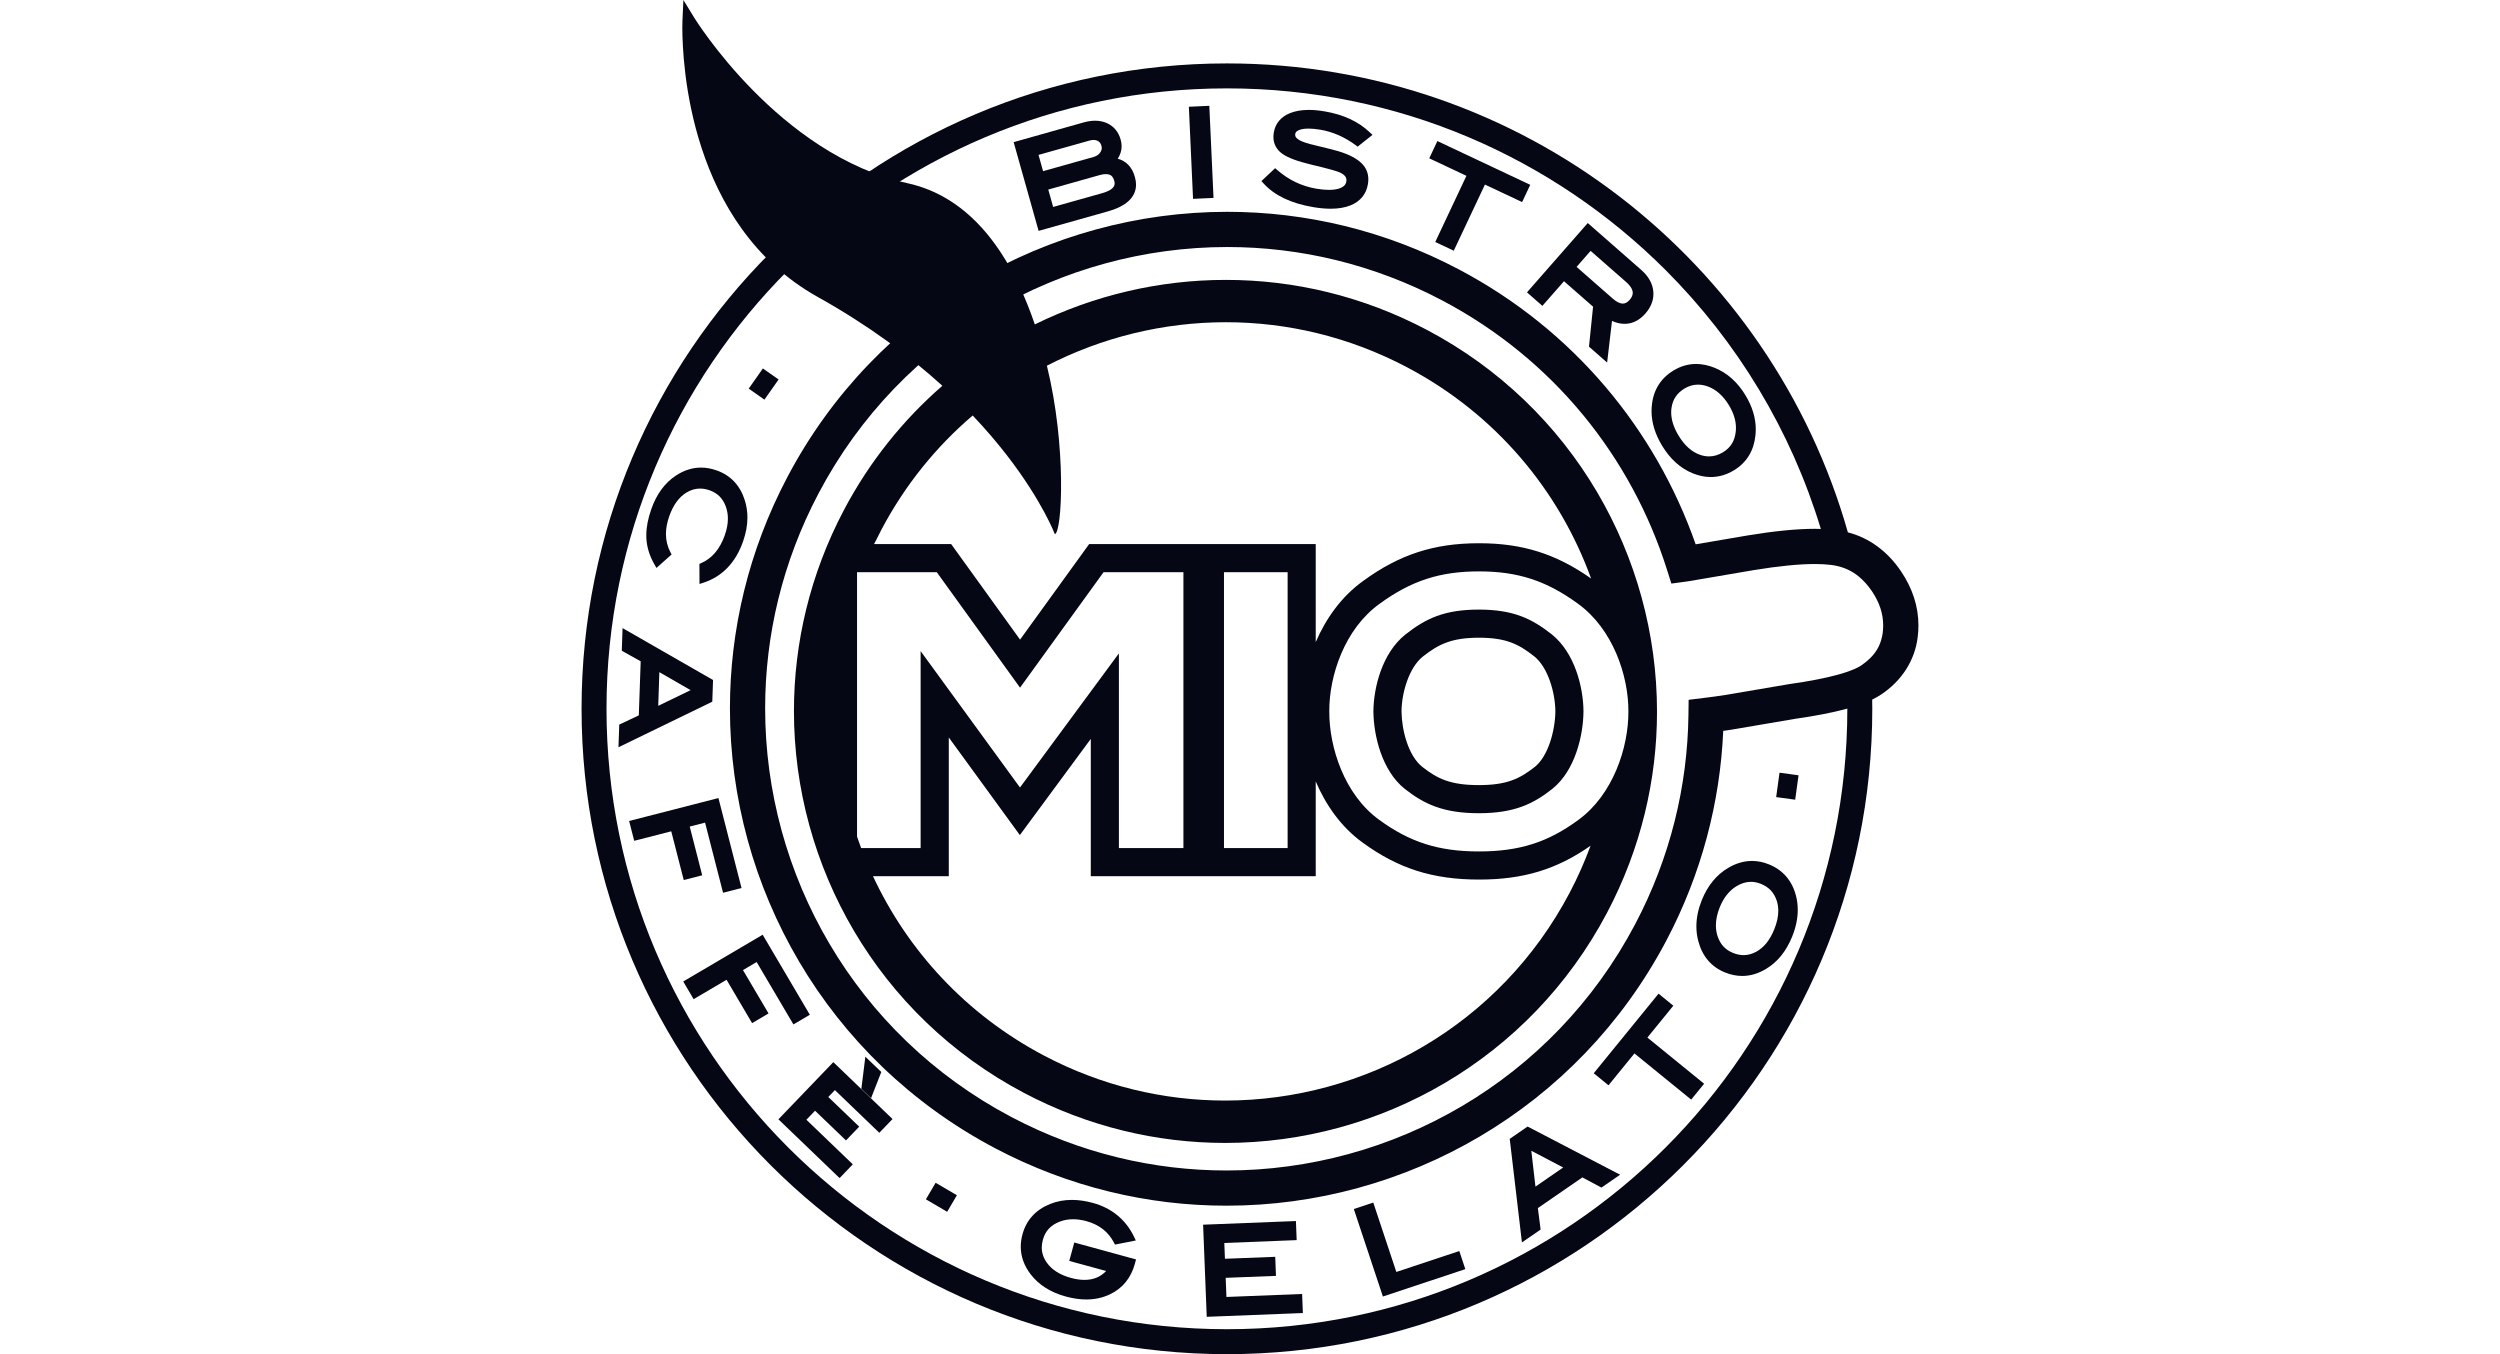 <?xml version="1.0" encoding="UTF-8"?> <svg xmlns="http://www.w3.org/2000/svg" id="Ebene_1" version="1.1" viewBox="0 0 120 65"><!-- Generator: Adobe Illustrator 29.8.2, SVG Export Plug-In . SVG Version: 2.1.1 Build 3) --><defs><style> .st0 { fill: #060714; } </style></defs><g id="Ebene_11" data-name="Ebene_1"><g><path class="st0" d="M29.883,30.149l-.037,1.087.907.507-.09,2.594-.939.444-.037,1.087.225-.109,4.278-2.078.036-1.041-4.343-2.491ZM31.595,33.879l.054-1.616,1.5.865-1.554.751Z"></path><polygon class="st0" points="32.82 42.242 32.22 39.903 30.442 40.359 30.198 39.407 34.485 38.306 35.593 42.625 34.852 42.815 34.707 42.853 33.843 39.486 33.107 39.675 33.706 42.014 32.82 42.242"></polygon><path class="st0" d="M34.792,25.682c.099-.282.147-.544.147-.787,0-.202-.033-.391-.097-.573-.145-.399-.394-.649-.783-.789-.159-.055-.312-.082-.457-.082-.226,0-.442.063-.658.195-.352.217-.627.588-.822,1.137-.105.301-.157.585-.157.85,0,.313.072.604.216.879l.055.103-.727.646-.091-.16c-.238-.411-.37-.834-.393-1.264-.002-.045-.003-.091-.003-.138,0-.39.081-.811.241-1.263.249-.711.643-1.254,1.179-1.608.382-.252.789-.384,1.207-.384.246,0,.496.046.748.135.667.232,1.131.724,1.351,1.428.085.268.129.549.129.835,0,.37-.072.753-.21,1.147-.352,1.008-.993,1.682-1.895,1.978l-.196.064-.004-.964.09-.04c.516-.228.889-.663,1.132-1.345Z"></path><polygon class="st0" points="36.692 19.184 36.062 18.74 35.939 18.653 36.619 17.686 37.373 18.215 36.692 19.184"></polygon><polygon class="st0" points="35.663 46.564 36.89 48.645 36.101 49.11 34.875 47.029 33.294 47.96 32.795 47.111 36.608 44.867 38.872 48.708 38.213 49.097 38.084 49.172 36.319 46.177 35.663 46.564"></polygon><polygon class="st0" points="41.892 52.504 41.811 52.714 41.345 52.265 41.537 50.722 42.302 51.456 41.892 52.504"></polygon><polygon class="st0" points="39.999 50.983 42.842 53.714 42.207 54.374 40.075 52.325 39.757 52.655 41.242 54.08 40.607 54.741 39.123 53.315 38.707 53.748 40.934 55.888 40.405 56.44 40.3 56.548 37.364 53.727 39.999 50.983"></polygon><polygon class="st0" points="44.91 56.773 45.931 57.371 45.541 58.036 45.464 58.166 44.443 57.568 44.91 56.773"></polygon><path class="st0" d="M54.475,8.5c-.121-.462-.415-.775-.823-.882.121-.184.186-.387.186-.598,0-.105-.016-.21-.046-.316-.099-.363-.324-.64-.648-.789-.177-.081-.37-.121-.577-.121-.177,0-.363.028-.559.084l-3.353.945,1.198,4.259,3.309-.931c.856-.235,1.366-.663,1.368-1.285,0-.118-.018-.24-.054-.364ZM49.849,7.435l2.444-.687c.075-.021.142-.031.201-.031.072,0,.13.013.184.039.097.048.154.115.193.244.009.034.014.067.014.099,0,.069-.019.136-.07.213-.072.106-.174.18-.33.225l-2.417.679-.219-.781ZM53.38,9.049c-.088.079-.243.157-.46.219l-2.369.666-.234-.835,2.471-.696c.114-.033.213-.046.294-.046.231.01.324.081.403.322.013.045.018.085.018.121-.001.096-.033.166-.123.249Z"></path><path class="st0" d="M51.564,59.64l2.966.813-.04.144-.015.06c-.184.682-.595,1.188-1.206,1.474-.343.163-.721.244-1.126.244-.312,0-.64-.048-.985-.142-.724-.198-1.293-.553-1.687-1.066-.312-.408-.475-.853-.475-1.324,0-.198.028-.399.085-.603.183-.679.64-1.176,1.326-1.45.325-.13.673-.195,1.042-.195.318,0,.651.048.999.142.912.247,1.587.801,1.987,1.631l.084.174-1.0.199-.051-.099c-.276-.52-.703-.856-1.32-1.027-.226-.061-.441-.093-.642-.091-.226,0-.438.037-.637.114-.438.169-.693.447-.811.87-.036.129-.054.253-.054.372.001.258.079.496.244.729.24.337.618.583,1.155.73.238.064.456.096.654.096.426-.003.762-.139,1.038-.427l-1.771-.484.241-.883Z"></path><polygon class="st0" points="58.248 9.5 57.266 9.545 57.065 5.124 58.047 5.079 58.242 9.35 58.248 9.5"></polygon><polygon class="st0" points="62.532 62.876 62.538 63.026 57.923 63.207 57.749 58.785 62.204 58.61 62.24 59.526 58.767 59.663 58.797 60.421 61.211 60.327 61.247 61.242 58.833 61.336 58.869 62.254 62.502 62.111 62.532 62.876"></polygon><path class="st0" d="M62.171,6.438c-.003.013-.004.027-.003.037,0,.081.042.16.216.259.132.075.394.163.766.247.556.133.922.226,1.107.282.511.157.888.352,1.131.607.192.201.294.457.292.739,0,.075-.007.151-.021.231-.075.477-.372.834-.832,1.017-.271.109-.588.162-.951.162-.256,0-.535-.025-.837-.076-1.059-.178-1.862-.555-2.393-1.143l-.097-.109.658-.619.103.09c.552.48,1.176.777,1.883.897.222.037.421.055.595.055.187,0,.346-.021.475-.06.241-.081.331-.183.361-.342.005-.022.006-.045.006-.066-.003-.141-.076-.253-.327-.372-.136-.063-.598-.192-1.342-.367-.673-.162-1.138-.328-1.419-.532-.27-.193-.42-.478-.417-.802,0-.07.006-.142.019-.216.067-.43.348-.757.78-.928.256-.103.556-.153.895-.153.232,0,.484.022.757.069.898.151,1.63.487,2.179,1.012l.124.118-.622.493-.09.072-.091-.069c-.535-.396-1.101-.643-1.7-.745-.219-.036-.409-.054-.571-.054-.138,0-.253.013-.348.037-.21.058-.268.127-.288.228Z"></path><polygon class="st0" points="73.06 9.699 71.277 8.86 69.781 12.034 68.892 11.616 70.388 8.44 68.604 7.599 68.994 6.771 73.452 8.872 73.125 9.564 73.06 9.699"></polygon><path class="st0" d="M77.545,56.272l-4.22-2.198-.858.591.586,4.972.897-.618-.133-1.03,2.137-1.474.915.49.897-.619-.22-.114ZM73.702,56.957l-.199-1.72,1.53.802-1.33.918Z"></path><path class="st0" d="M79.358,13.984c-.034-.384-.24-.733-.586-1.035l-2.56-2.243-2.917,3.327.739.649,1.038-1.183,1.395,1.222-.196,1.919.87.763.034-.283.201-1.717c.198.093.399.141.6.141.039,0,.078-.002.118-.005.333-.031.633-.202.882-.487.252-.286.39-.609.388-.948,0-.039-.002-.079-.006-.121ZM78.223,14.395c-.117.13-.22.177-.331.178-.121,0-.282-.066-.474-.235l-1.742-1.527.673-.769,1.696,1.486c.237.207.328.387.327.532-.001.103-.042.211-.148.334Z"></path><polygon class="st0" points="79.075 49.803 81.797 52.019 81.176 52.781 78.453 50.565 77.208 52.094 76.499 51.516 79.61 47.696 80.204 48.179 80.32 48.274 79.075 49.803"></polygon><path class="st0" d="M83.782,18.971c-.384-.631-.882-1.08-1.491-1.321-.298-.118-.591-.18-.879-.18-.378,0-.744.106-1.084.315-.613.367-.969.942-1.039,1.672-.01.091-.015.184-.015.276,0,.553.172,1.11.508,1.663.387.639.882,1.087,1.479,1.327.289.115.576.175.858.175h.002c.384,0,.757-.111,1.11-.325.603-.363.955-.937,1.03-1.673.01-.097.016-.193.016-.292,0-.547-.168-1.096-.495-1.636ZM83.319,20.688c-.043.468-.24.789-.613,1.02-.225.135-.445.199-.672.199-.142,0-.288-.025-.439-.079-.388-.136-.727-.433-1.02-.913-.243-.4-.358-.774-.358-1.122,0-.07.004-.141.015-.211.058-.409.255-.706.621-.931.213-.127.424-.189.648-.189.148,0,.301.027.463.084.4.144.741.438,1.026.907.226.375.336.736.336,1.089,0,.049-.002.097-.006.147Z"></path><path class="st0" d="M86.201,42.973c-.187-.709-.633-1.221-1.3-1.486-.265-.108-.535-.162-.804-.162-.39,0-.778.115-1.153.339-.558.33-.979.85-1.257,1.54-.172.429-.261.849-.261,1.26,0,.246.031.487.096.724.19.717.63,1.231,1.284,1.492.273.109.546.166.819.166h.002c.39,0,.772-.114,1.141-.337.556-.331.975-.856,1.257-1.555.177-.439.267-.867.267-1.279,0-.24-.03-.474-.09-.702ZM85.165,44.606c-.211.525-.499.874-.861,1.075-.204.111-.405.165-.61.165-.163,0-.333-.034-.508-.105-.381-.156-.619-.418-.75-.826-.049-.16-.073-.325-.073-.498,0-.268.06-.558.184-.867.189-.463.451-.792.792-1.005.24-.148.471-.217.705-.217.156,0,.315.031.48.097.393.162.634.421.762.817.048.151.072.31.072.478,0,.27-.063.565-.192.885Z"></path><polygon class="st0" points="86.181 37.193 86.33 37.214 86.169 38.386 85.256 38.261 85.417 37.09 86.181 37.193"></polygon><path class="st0" d="M91.249,27.424c-.629-.94-1.513-1.605-2.551-1.871-3.684-12.992-15.633-22.509-29.805-22.509-17.109 0-30.978,13.869-30.978,30.978 0,17.109,13.869,30.977,30.978,30.978,17.109-0,30.977-13.869,30.977-30.978,0-.147-.003-.294-.006-.441.154-.075.299-.156.434-.247.979-.649,1.622-1.636,1.753-2.767v-.105l0.0.103c.022-.182.034-.365.034-.546.002-.915-.297-1.803-.836-2.596M79.95,55.08c-5.391,5.39-12.832,8.722-21.058,8.722-8.226-0-15.667-3.332-21.058-8.722-5.39-5.391-8.722-12.832-8.722-21.058 0-8.225,3.332-15.666,8.722-21.058,5.391-5.39,12.832-8.722,21.058-8.722,8.225 0,15.666,3.332,21.058,8.722,3.422,3.423,6.013,7.673,7.45,12.425-.094-.003-.187-.006-.285-.006-.885 0-1.953.108-3.228.318l-2.495.426c-1.919-5.479-5.835-10.28-11.376-13.201-3.546-1.87-7.355-2.759-11.106-2.759-8.563-.001-16.841,4.627-21.114,12.728-1.87,3.546-2.759,7.354-2.759,11.105-.001,8.562,4.627,16.841,12.728,21.115,3.546,1.87,7.354,2.759,11.105,2.758h.003c8.562 0,16.84-4.629,21.113-12.728,1.696-3.218,2.579-6.652,2.729-10.062.135-.019.272-.04.413-.062l.007-.001,3.033-.517c.97-.138,1.788-.296,2.465-.48.013-.004.026-.007.039-.011,0,.003 0.0.006 0.0.009-0,8.225-3.332,15.667-8.722,21.058ZM90.374,30.359c-.07.493-.245.875-.599,1.226-.12.119-.261.235-.426.35-.129.091-.379.21-.73.328-.13.044-.273.088-.431.13-.583.159-1.346.308-2.277.44l-.011.001-3.044.519c-.378.059-.73.106-1.068.148l-.733.09-.01.738c-.045,3.392-.864,6.821-2.555,10.028-3.97,7.528-11.661,11.826-19.62,11.826-3.485-0-7.017-.824-10.317-2.563-7.529-3.97-11.825-11.661-11.826-19.62 0-3.485.823-7.018,2.563-10.316,3.97-7.529,11.66-11.825,19.619-11.827,3.485 0,7.018.824,10.318,2.564,5.369,2.832,9.088,7.55,10.785,12.913l.214.677.704-.094c.079-.011.141-.021.193-.03l3.042-.519c1.209-.2,2.202-.295,2.948-.295.29-0.0.541.015.751.04.115.014.218.031.306.051.393.089.733.25,1.045.504.223.182.432.411.633.702.379.564.543,1.092.545,1.648,0,.111-.007.224-.021.339h0Z"></path><g><path class="st0" d="M74.486,30.45c-.956-.752-1.835-1.188-3.502-1.19-1.682.002-2.568.442-3.535,1.204-1.109.893-1.515,2.535-1.526,3.682.011,1.169.41,2.843,1.502,3.718.919.722,1.835,1.17,3.56,1.171,1.707-.001,2.616-.449,3.535-1.176,1.081-.871,1.477-2.545,1.487-3.714v-.012c-.01-1.143-.413-2.792-1.521-3.683ZM73.679,36.804c-.738.583-1.357.88-2.693.881-1.356-.001-1.982-.298-2.721-.879-.669-.535-.983-1.761-.992-2.66.008-.905.362-2.099,1.017-2.626.764-.602,1.391-.908,2.694-.91,1.297.002,1.894.292,2.662.897.652.524,1.002,1.72,1.012,2.633-.01.941-.35,2.158-.98,2.665Z"></path><path class="st0" d="M68.48,15.829c-3.077-1.623-6.384-2.395-9.64-2.394-3.186-.001-6.327.74-9.169,2.137-.426-1.248-.968-2.454-1.667-3.504-1.066-1.603-2.514-2.853-4.444-3.274-3.075-.671-5.643-2.652-7.436-4.477-.897-.911-1.599-1.782-2.076-2.423-.239-.32-.421-.583-.543-.765-.122-.182-.182-.28-.182-.28l-.52-.848-.046.994c0,.005-.006.121-.006.332.008,1.678.31,9.453,6.479,12.915,2.47,1.377,4.441,2.855,6.003,4.276-1.88,1.634-3.496,3.634-4.728,5.969-1.624,3.078-2.396,6.387-2.396,9.644-.001,7.435,4.019,14.624,11.051,18.333,3.079,1.624,6.388,2.397,9.646,2.397h.005c7.434 0,14.619-4.02,18.329-11.053,1.624-3.078,2.396-6.386,2.396-9.644.002-7.435-4.018-14.624-11.055-18.335ZM78.163,34.151c.009,1.713-.728,3.986-2.401,5.204-1.459,1.075-2.838,1.514-4.769,1.514h-.011c-1.92,0-3.305-.439-4.779-1.517-1.669-1.202-2.406-3.479-2.397-5.209-.009-1.704.734-3.96,2.42-5.165,1.51-1.102,2.889-1.551,4.759-1.551h.019c1.855,0,3.229.45,4.74,1.552l.002.002c1.682,1.216,2.426,3.469,2.417,5.17ZM41.997,26.04c.098-.203.2-.404.305-.605,1.138-2.158,2.638-3.999,4.387-5.491.633.667,1.176,1.308,1.637,1.903.861,1.113,1.44,2.067,1.802,2.74.181.336.308.603.389.783.081.181.114.27.115.27.35-.079.571-4.212-.378-8.072-.001-.004-.002-.009-.004-.014,2.646-1.363,5.594-2.086,8.589-2.087,2.936,0,5.911.693,8.692,2.159,4.277,2.255,7.314,5.933,8.842,10.144-1.68-1.184-3.298-1.694-5.369-1.694-.007 0-.014,0-.021,0-2.153,0-3.814.542-5.548,1.807-1.043.746-1.793,1.808-2.28,2.939v-4.707h-5.754v0h-5.121l-3.317,4.587-3.308-4.587h-3.701c.015-.025.029-.05.042-.076ZM61.806,27.466v13.241h-3.055v-13.241h3.055ZM41.138,40.148v-12.682h3.828l3.996,5.542,4.008-5.542h3.834v13.241h-3.097v-9.345l-4.748,6.438-4.769-6.547v9.455h-2.855c-.069-.185-.136-.372-.2-.559ZM58.806,52.827c-2.938-.001-5.915-.694-8.697-2.161-3.747-1.976-6.543-5.045-8.206-8.609h3.639v-6.658l3.411,4.685,3.405-4.617v6.59h10.797v-4.548c.483,1.134,1.225,2.195,2.254,2.936,1.701,1.243,3.368,1.774,5.583,1.774h.012c2.114,0,3.729-.49,5.344-1.625-.283.766-.617,1.523-1.009,2.265-3.346,6.347-9.826,9.967-16.535,9.968Z"></path></g><polyline class="st0" points="70.047 60.05 67.024 61.054 65.917 57.723 64.983 58.033 66.379 62.233 70.336 60.918 70.288 60.776 70.047 60.05"></polyline></g></g></svg> 